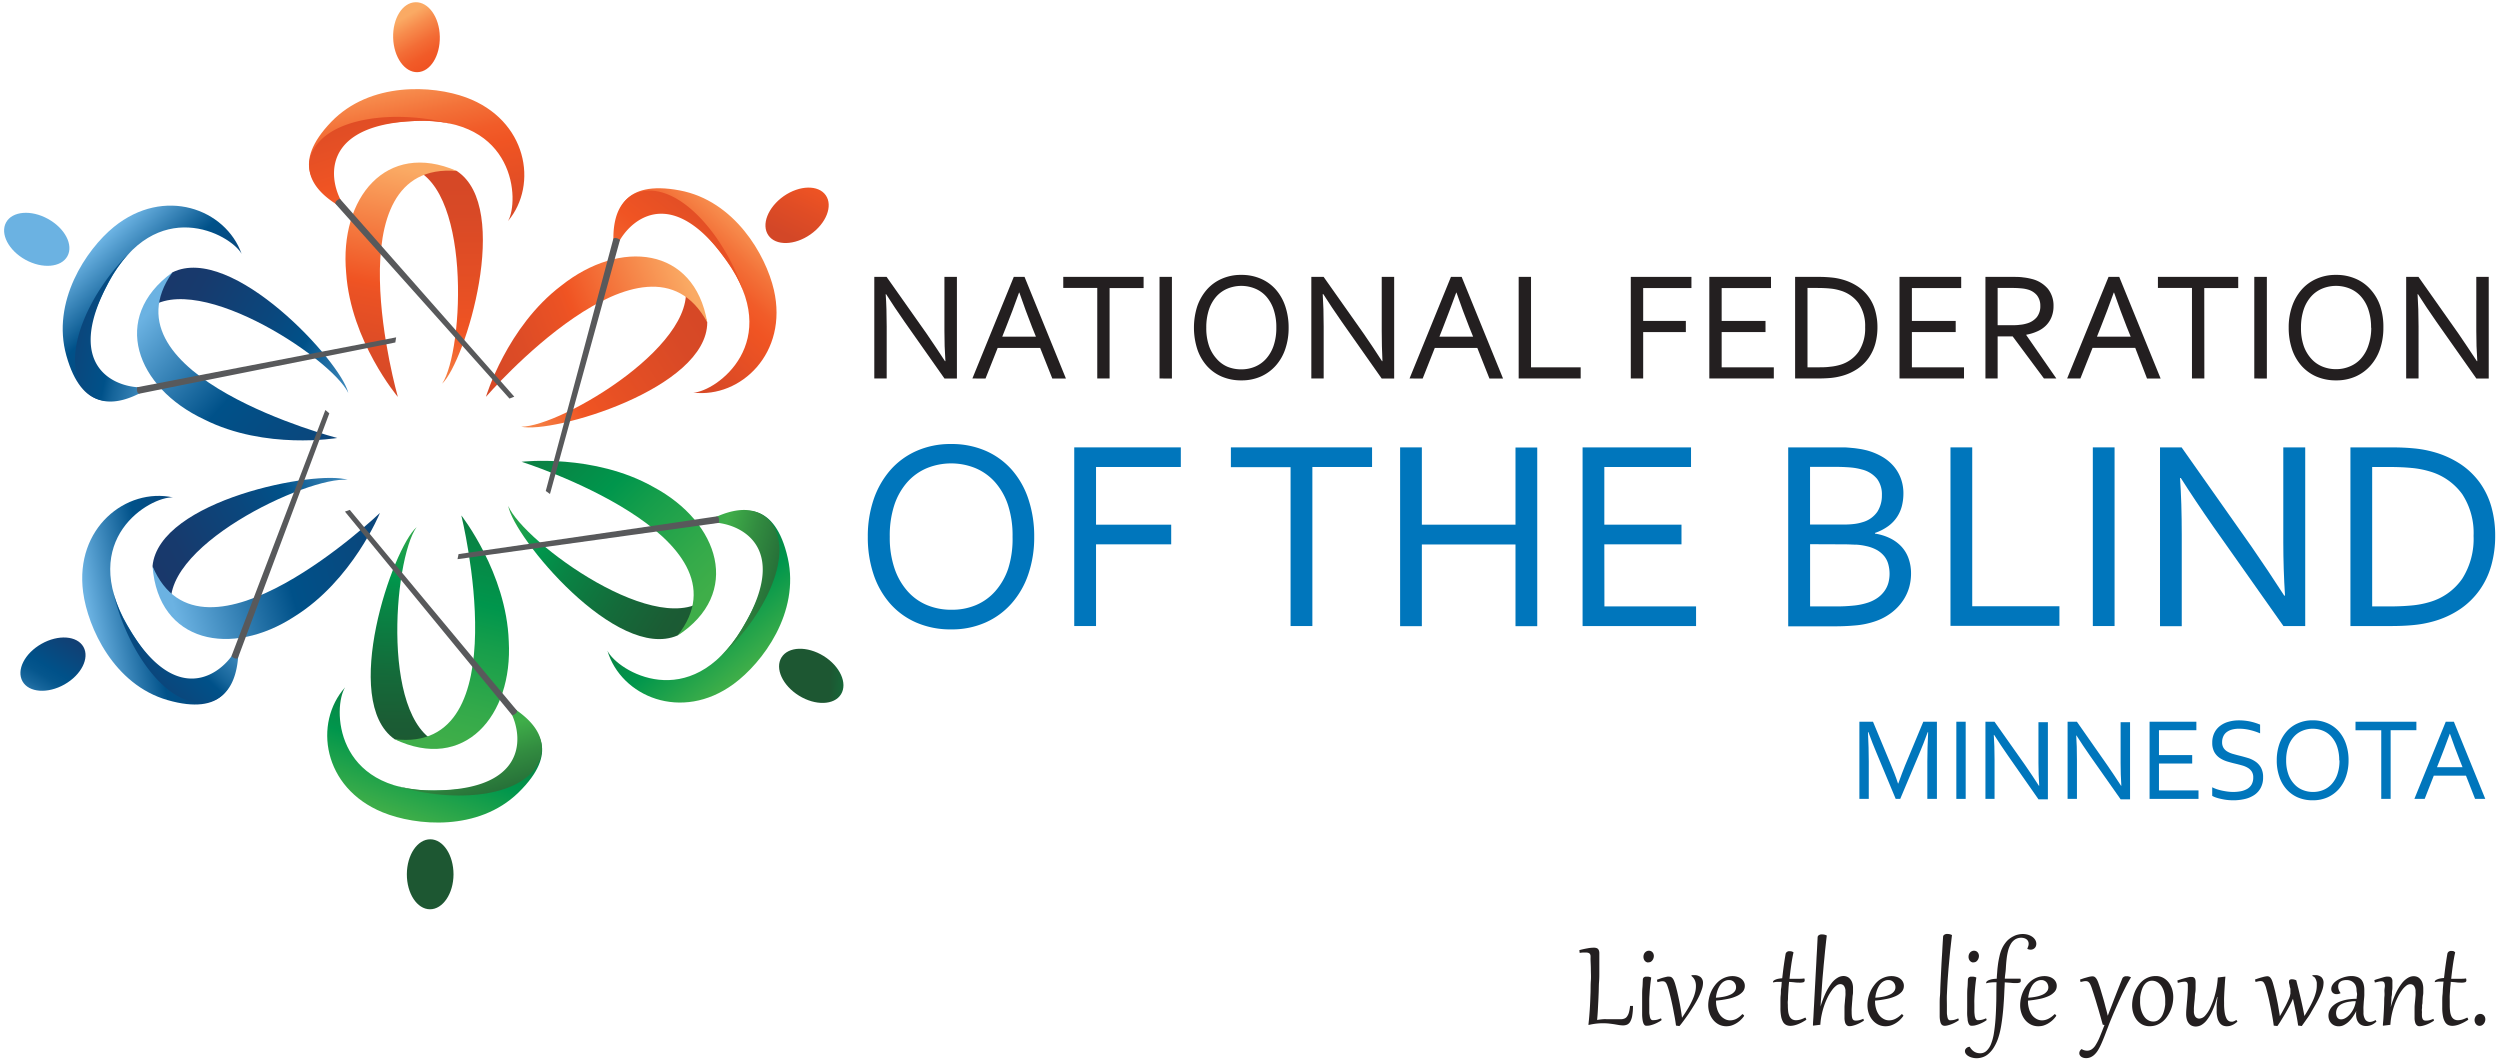 <svg id="Layer_1" data-name="Layer 1" xmlns="http://www.w3.org/2000/svg" xmlns:xlink="http://www.w3.org/1999/xlink" width="7.64in" height="3.24in" viewBox="0 0 549.96 233.57"><defs><style>.cls-1{fill:#231f20;}.cls-2{fill:#0076bc;}.cls-3{fill:url(#linear-gradient);}.cls-4{fill:url(#linear-gradient-2);}.cls-5{fill:url(#linear-gradient-3);}.cls-6{fill:url(#linear-gradient-4);}.cls-7{fill:url(#linear-gradient-5);}.cls-8{fill:url(#linear-gradient-6);}.cls-9{fill:url(#linear-gradient-7);}.cls-10{fill:url(#linear-gradient-8);}.cls-11{fill:url(#linear-gradient-9);}.cls-12{fill:url(#linear-gradient-10);}.cls-13{fill:url(#linear-gradient-11);}.cls-14{fill:url(#linear-gradient-12);}.cls-15{fill:url(#linear-gradient-13);}.cls-16{fill:url(#linear-gradient-14);}.cls-17{fill:url(#linear-gradient-15);}.cls-18{fill:#58595b;}.cls-19{fill:url(#linear-gradient-16);}.cls-20{fill:url(#linear-gradient-17);}.cls-21{fill:url(#linear-gradient-18);}.cls-22{fill:url(#linear-gradient-19);}.cls-23{fill:url(#linear-gradient-20);}.cls-24{fill:url(#linear-gradient-21);}.cls-25{fill:url(#linear-gradient-22);}.cls-26{fill:url(#linear-gradient-23);}.cls-27{fill:url(#linear-gradient-24);}.cls-28{fill:url(#linear-gradient-25);}.cls-29{fill:url(#linear-gradient-26);}.cls-30{fill:url(#linear-gradient-27);}.cls-31{fill:url(#linear-gradient-28);}.cls-32{fill:url(#linear-gradient-29);}.cls-33{fill:url(#linear-gradient-30);}</style><linearGradient id="linear-gradient" x1="-172.61" y1="1311.7" x2="-171.33" y2="1248.94" gradientTransform="matrix(0.57, 0.82, -0.82, 0.57, 1281.36, -509.41)" gradientUnits="userSpaceOnUse"><stop offset="0" stop-color="#faaa64"/><stop offset="0.33" stop-color="#f05423"/><stop offset="0.46" stop-color="#e75024"/><stop offset="0.75" stop-color="#d84926"/><stop offset="1" stop-color="#d34727"/></linearGradient><linearGradient id="linear-gradient-2" x1="-179.27" y1="1255.01" x2="-197.59" y2="1331.27" gradientTransform="matrix(0.57, 0.82, -0.82, 0.57, 1281.36, -509.41)" gradientUnits="userSpaceOnUse"><stop offset="0" stop-color="#faaa64"/><stop offset="0.33" stop-color="#f05423"/><stop offset="0.36" stop-color="#eb5224"/><stop offset="0.5" stop-color="#dd4c26"/><stop offset="0.67" stop-color="#d54827"/><stop offset="1" stop-color="#d34727"/></linearGradient><linearGradient id="linear-gradient-3" x1="8849.76" y1="1219.81" x2="8837.91" y2="1241.13" gradientTransform="matrix(-0.57, -0.82, -0.82, 0.57, 6244.52, 6599.44)" gradientUnits="userSpaceOnUse"><stop offset="0" stop-color="#faaa64"/><stop offset="0.12" stop-color="#f78c4d"/><stop offset="0.27" stop-color="#f36d36"/><stop offset="0.39" stop-color="#f15b28"/><stop offset="0.48" stop-color="#f05423"/><stop offset="0.72" stop-color="#e14d25"/><stop offset="1" stop-color="#d34727"/></linearGradient><linearGradient id="linear-gradient-4" x1="166.19" y1="46.53" x2="137.73" y2="78.29" gradientUnits="userSpaceOnUse"><stop offset="0" stop-color="#faaa64"/><stop offset="0.08" stop-color="#f89554"/><stop offset="0.24" stop-color="#f37239"/><stop offset="0.37" stop-color="#f15c29"/><stop offset="0.46" stop-color="#f05423"/><stop offset="0.47" stop-color="#ef5423"/><stop offset="0.79" stop-color="#db4a26"/><stop offset="1" stop-color="#d34727"/></linearGradient><linearGradient id="linear-gradient-5" x1="-176.78" y1="1277.55" x2="-190.66" y2="1232.06" gradientTransform="matrix(0.57, 0.82, -0.82, 0.57, 1281.36, -509.41)" gradientUnits="userSpaceOnUse"><stop offset="0" stop-color="#faaa64"/><stop offset="0.08" stop-color="#f89655"/><stop offset="0.26" stop-color="#f4723a"/><stop offset="0.41" stop-color="#f15c29"/><stop offset="0.5" stop-color="#f05423"/><stop offset="0.69" stop-color="#e44f25"/><stop offset="1" stop-color="#d34727"/></linearGradient><linearGradient id="linear-gradient-6" x1="-211.45" y1="1283.13" x2="-210.17" y2="1220.38" gradientTransform="translate(271.27 -1194.91) rotate(-1.7)" xlink:href="#linear-gradient"/><linearGradient id="linear-gradient-7" x1="-218.11" y1="1226.44" x2="-236.43" y2="1302.7" gradientTransform="translate(271.27 -1194.91) rotate(-1.7)" xlink:href="#linear-gradient-2"/><linearGradient id="linear-gradient-8" x1="8887.5" y1="1190.61" x2="8875.65" y2="1211.93" gradientTransform="matrix(-1, 0.03, 0.03, 1, 8936.76, -1451.22)" xlink:href="#linear-gradient-3"/><linearGradient id="linear-gradient-9" x1="86.87" y1="14.62" x2="95.95" y2="59.44" xlink:href="#linear-gradient-4"/><linearGradient id="linear-gradient-10" x1="-215.62" y1="1248.98" x2="-229.5" y2="1203.5" gradientTransform="translate(271.27 -1194.91) rotate(-1.7)" xlink:href="#linear-gradient-5"/><linearGradient id="linear-gradient-11" x1="-65.08" y1="420.69" x2="-63.8" y2="357.93" gradientTransform="translate(-252.3 -169.18) rotate(-61.2)" gradientUnits="userSpaceOnUse"><stop offset="0" stop-color="#6bb2e2"/><stop offset="0.37" stop-color="#005189"/><stop offset="0.52" stop-color="#0a477d"/><stop offset="0.79" stop-color="#173a6d"/><stop offset="1" stop-color="#1b3668"/></linearGradient><linearGradient id="linear-gradient-12" x1="-71.75" y1="364" x2="-90.07" y2="440.26" gradientTransform="translate(-252.3 -169.18) rotate(-61.2)" gradientUnits="userSpaceOnUse"><stop offset="0" stop-color="#6bb2e2"/><stop offset="0.33" stop-color="#005189"/><stop offset="1" stop-color="#1b3668"/></linearGradient><linearGradient id="linear-gradient-13" x1="8741.73" y1="328.22" x2="8729.89" y2="349.55" gradientTransform="matrix(-0.48, 0.88, 0.88, 0.48, 3925.64, -7765.76)" gradientUnits="userSpaceOnUse"><stop offset="0" stop-color="#6bb2e2"/><stop offset="0.08" stop-color="#519acc"/><stop offset="0.2" stop-color="#2e7baf"/><stop offset="0.31" stop-color="#15649a"/><stop offset="0.41" stop-color="#05568d"/><stop offset="0.5" stop-color="#005189"/><stop offset="1" stop-color="#1b3668"/></linearGradient><linearGradient id="linear-gradient-14" x1="-63.96" y1="346.85" x2="-77.41" y2="385.96" xlink:href="#linear-gradient-12"/><linearGradient id="linear-gradient-15" x1="-69.26" y1="386.54" x2="-83.13" y2="341.05" gradientTransform="translate(-252.3 -169.18) rotate(-61.2)" gradientUnits="userSpaceOnUse"><stop offset="0" stop-color="#6bb2e2"/><stop offset="0.14" stop-color="#68afdf"/><stop offset="0.25" stop-color="#5da6d7"/><stop offset="0.35" stop-color="#4c96c8"/><stop offset="0.45" stop-color="#3480b4"/><stop offset="0.55" stop-color="#15649a"/><stop offset="0.6" stop-color="#005189"/><stop offset="1" stop-color="#1b3668"/></linearGradient><linearGradient id="linear-gradient-16" x1="629.73" y1="128.54" x2="631.01" y2="65.77" gradientTransform="translate(282.2 711.8) rotate(-119.49)" xlink:href="#linear-gradient-11"/><linearGradient id="linear-gradient-17" x1="623.06" y1="71.84" x2="604.74" y2="148.11" gradientTransform="translate(282.2 711.8) rotate(-119.49)" xlink:href="#linear-gradient-12"/><linearGradient id="linear-gradient-18" x1="8047.88" y1="36.47" x2="8036.03" y2="57.8" gradientTransform="matrix(0.49, 0.87, 0.87, -0.49, -3985.68, -6835.32)" xlink:href="#linear-gradient-13"/><linearGradient id="linear-gradient-19" x1="630.85" y1="54.69" x2="617.4" y2="93.8" gradientTransform="translate(282.2 711.8) rotate(-119.49)" xlink:href="#linear-gradient-12"/><linearGradient id="linear-gradient-20" x1="625.55" y1="94.38" x2="611.67" y2="48.89" gradientTransform="translate(282.2 711.8) rotate(-119.49)" xlink:href="#linear-gradient-15"/><linearGradient id="linear-gradient-21" x1="1308.79" y1="1468.28" x2="1310.07" y2="1405.52" gradientTransform="translate(2040.6 -231.6) rotate(121.8)" gradientUnits="userSpaceOnUse"><stop offset="0" stop-color="#3fae49"/><stop offset="0.08" stop-color="#3aac49"/><stop offset="0.16" stop-color="#2da74a"/><stop offset="0.26" stop-color="#169e4b"/><stop offset="0.33" stop-color="#00964c"/><stop offset="0.45" stop-color="#098344"/><stop offset="0.66" stop-color="#146b3a"/><stop offset="0.84" stop-color="#1b5c34"/><stop offset="1" stop-color="#1d5732"/></linearGradient><linearGradient id="linear-gradient-22" x1="1302.12" y1="1411.59" x2="1283.8" y2="1487.85" gradientTransform="translate(2040.6 -231.6) rotate(121.8)" gradientUnits="userSpaceOnUse"><stop offset="0" stop-color="#3fae49"/><stop offset="0.1" stop-color="#34aa4a"/><stop offset="0.29" stop-color="#169e4b"/><stop offset="0.4" stop-color="#00964c"/><stop offset="1" stop-color="#1d5732"/></linearGradient><linearGradient id="linear-gradient-23" x1="7368.84" y1="1376.39" x2="7357" y2="1397.71" gradientTransform="matrix(0.53, -0.85, -0.85, -0.53, -2528.33, 7137.18)" gradientUnits="userSpaceOnUse"><stop offset="0" stop-color="#3fae49"/><stop offset="0.14" stop-color="#21a34a"/><stop offset="0.29" stop-color="#09994c"/><stop offset="0.37" stop-color="#00964c"/><stop offset="0.53" stop-color="#058c48"/><stop offset="0.8" stop-color="#12703c"/><stop offset="1" stop-color="#1d5732"/></linearGradient><linearGradient id="linear-gradient-24" x1="1309.91" y1="1394.44" x2="1296.46" y2="1433.55" gradientTransform="translate(2040.6 -231.6) rotate(121.8)" gradientUnits="userSpaceOnUse"><stop offset="0" stop-color="#3fae49"/><stop offset="0.33" stop-color="#00964c"/><stop offset="1" stop-color="#1d5732"/></linearGradient><linearGradient id="linear-gradient-25" x1="1304.61" y1="1434.13" x2="1290.73" y2="1388.64" gradientTransform="translate(2040.6 -231.6) rotate(121.8)" gradientUnits="userSpaceOnUse"><stop offset="0" stop-color="#00964c"/><stop offset="0.12" stop-color="#0a9a4c"/><stop offset="0.31" stop-color="#24a44a"/><stop offset="0.48" stop-color="#3fae49"/><stop offset="0.62" stop-color="#328c40"/><stop offset="0.77" stop-color="#266f38"/><stop offset="0.9" stop-color="#1f5d34"/><stop offset="1" stop-color="#1d5732"/></linearGradient><linearGradient id="linear-gradient-26" x1="1385.09" y1="627.66" x2="1386.38" y2="564.9" gradientTransform="translate(1472.59 741.36) rotate(-179.71)" xlink:href="#linear-gradient-21"/><linearGradient id="linear-gradient-27" x1="1378.43" y1="570.96" x2="1360.11" y2="647.23" gradientTransform="translate(1472.59 741.36) rotate(-179.71)" xlink:href="#linear-gradient-22"/><linearGradient id="linear-gradient-28" x1="7291.64" y1="533.82" x2="7279.8" y2="555.14" gradientTransform="matrix(1, 0.01, 0.01, -1, -7197.02, 694.67)" xlink:href="#linear-gradient-23"/><linearGradient id="linear-gradient-29" x1="1386.22" y1="553.82" x2="1372.77" y2="592.92" gradientTransform="translate(1472.59 741.36) rotate(-179.71)" xlink:href="#linear-gradient-24"/><linearGradient id="linear-gradient-30" x1="1380.92" y1="593.51" x2="1367.04" y2="548.01" gradientTransform="translate(1472.59 741.36) rotate(-179.71)" xlink:href="#linear-gradient-25"/></defs><path class="cls-1" d="M350,211.13a4.83,4.83,0,0,0,0-.59.84.84,0,0,0-.15-.4.71.71,0,0,0-.33-.22,1.87,1.87,0,0,0-.58-.07l-.59,0a6.67,6.67,0,0,0-.74.08l-.07-.61c.72-.19,1.34-.32,1.85-.41a7.75,7.75,0,0,1,1.28-.13,1.83,1.83,0,0,1,.75.12.84.84,0,0,1,.38.39,1.58,1.58,0,0,1,.14.62c0,.24,0,.52,0,.83,0,0,0,.19,0,.49s0,.7,0,1.21,0,1.08,0,1.74,0,1.37-.06,2.11-.05,1.5-.08,2.29-.06,1.54-.1,2.28-.07,1.44-.11,2.1-.09,1.24-.14,1.74c.47-.07.91-.13,1.33-.16s.8,0,1.16,0,1,0,1.41,0,.87,0,1.3,0a2.24,2.24,0,0,0,.8-.14,1.24,1.24,0,0,0,.59-.46,2.73,2.73,0,0,0,.42-.89,8.47,8.47,0,0,0,.25-1.44l.64,0a12.13,12.13,0,0,1-.16,2.12,4,4,0,0,1-.43,1.32,1.56,1.56,0,0,1-.68.67,2.17,2.17,0,0,1-.91.18,5.42,5.42,0,0,1-.86-.07l-1-.17c-.37-.06-.77-.11-1.2-.16a12.37,12.37,0,0,0-1.4-.07,12.65,12.65,0,0,0-1.45.08,13.8,13.8,0,0,0-1.6.28h-.13q.12-1,.21-2.16c.06-.77.12-1.58.16-2.41s.07-1.68.1-2.55,0-1.74.07-2.62,0-1.73,0-2.57S350,211.92,350,211.13Z"/><path class="cls-1" d="M363.37,215.36c-.08.55-.15,1.11-.21,1.67s-.11,1.11-.14,1.63-.07,1-.08,1.49,0,.89,0,1.26,0,1,0,1.31,0,.67.08.92a2.84,2.84,0,0,0,.12.6,1,1,0,0,0,.2.35.46.46,0,0,0,.26.15,1.18,1.18,0,0,0,.34,0,3,3,0,0,0,.76-.1,6,6,0,0,0,.83-.3l.14.38a4.33,4.33,0,0,1-.67.43,7.27,7.27,0,0,1-.84.41,6.22,6.22,0,0,1-.86.29,2.75,2.75,0,0,1-.73.12,1.53,1.53,0,0,1-.38,0,.55.55,0,0,1-.3-.16,1.19,1.19,0,0,1-.24-.39,3.38,3.38,0,0,1-.18-.69,9.68,9.68,0,0,1-.1-1.11c0-.44,0-1,0-1.6,0-.36,0-.78,0-1.24s0-1,0-1.49,0-1.09.06-1.68.06-1.2.1-1.83a.54.54,0,0,1,.11-.33.55.55,0,0,1,.23-.2.75.75,0,0,1,.3-.09l.29,0A1.85,1.85,0,0,1,363.37,215.36Zm-.64-3.32a.94.94,0,0,1-.45-.11,1,1,0,0,1-.34-.28,1.27,1.27,0,0,1-.21-.4,1.37,1.37,0,0,1-.07-.45,1.38,1.38,0,0,1,.11-.59,1.15,1.15,0,0,1,.28-.42,1.21,1.21,0,0,1,.39-.26,1,1,0,0,1,.42-.08,1.06,1.06,0,0,1,.45.09,1,1,0,0,1,.34.25,1.07,1.07,0,0,1,.22.37,1.33,1.33,0,0,1,.08.45,1.48,1.48,0,0,1-.09.51,1.46,1.46,0,0,1-.25.46,1.1,1.1,0,0,1-.38.33A.93.93,0,0,1,362.73,212Z"/><path class="cls-1" d="M368.83,225.94c-.06-.47-.14-1-.22-1.48s-.19-1-.29-1.56-.2-1.05-.31-1.56-.22-1-.33-1.47-.22-.89-.32-1.28-.2-.73-.29-1a7.56,7.56,0,0,0-.26-.71,2,2,0,0,0-.26-.43.72.72,0,0,0-.3-.21,1.06,1.06,0,0,0-.37-.06,2.23,2.23,0,0,0-.5.05l-.64.14-.11-.53.86-.3c.28-.09.54-.17.78-.23l.64-.15a3.09,3.09,0,0,1,.44,0,1,1,0,0,1,.36.07,1,1,0,0,1,.32.24,1.93,1.93,0,0,1,.3.46,7.63,7.63,0,0,1,.28.73c.06.19.13.45.22.76l.27,1.06c.09.4.19.83.29,1.29s.2.94.29,1.43.18,1,.26,1.51.15,1,.21,1.51c.24-.36.49-.73.73-1.11s.49-.76.72-1.16.44-.79.63-1.19a12.12,12.12,0,0,0,.52-1.18,8.77,8.77,0,0,0,.34-1.15,5.32,5.32,0,0,0,.13-1.1A3.22,3.22,0,0,0,373,216a2.44,2.44,0,0,0-.79-1l.09-.17.25,0h.25a2.12,2.12,0,0,1,1.48.46,1.68,1.68,0,0,1,.5,1.28,4.41,4.41,0,0,1-.27,1.42,13.28,13.28,0,0,1-.69,1.68c-.29.58-.62,1.17-1,1.78s-.74,1.18-1.12,1.75-.76,1.09-1.12,1.58-.68.92-1,1.27Z"/><path class="cls-1" d="M383.44,223.41l.11.06.13.09a.94.94,0,0,1,.1.1.21.21,0,0,1,.05.11.14.14,0,0,1,0,.06,6.13,6.13,0,0,1-.89,1,5.41,5.41,0,0,1-1,.71,4.82,4.82,0,0,1-1,.42,4.17,4.17,0,0,1-1,.13,3.63,3.63,0,0,1-1.62-.36,3.9,3.9,0,0,1-1.26-1,4.68,4.68,0,0,1-.83-1.47,5.57,5.57,0,0,1-.3-1.8,7,7,0,0,1,.18-1.57,7.14,7.14,0,0,1,.5-1.5,6.83,6.83,0,0,1,.8-1.32,5.38,5.38,0,0,1,1.06-1.07,4.91,4.91,0,0,1,1.32-.7,4.51,4.51,0,0,1,1.53-.26,3.53,3.53,0,0,1,1,.15,2.47,2.47,0,0,1,.86.42,1.93,1.93,0,0,1,.59.68,1.83,1.83,0,0,1,.22.91,1.94,1.94,0,0,1-.48,1.31,4,4,0,0,1-1.35.95,9,9,0,0,1-2,.62,21.94,21.94,0,0,1-2.51.36v.13a5.75,5.75,0,0,0,.24,1.71,4.3,4.3,0,0,0,.66,1.34,3.08,3.08,0,0,0,1,.86,2.46,2.46,0,0,0,1.22.31,3.12,3.12,0,0,0,1.35-.33A4.82,4.82,0,0,0,383.44,223.41Zm-1.38-5.9a1.61,1.61,0,0,0-.43-1.14,1.44,1.44,0,0,0-1.08-.46,2,2,0,0,0-.87.17,2.46,2.46,0,0,0-.7.45,3.67,3.67,0,0,0-.54.68,5.66,5.66,0,0,0-.4.82,6.55,6.55,0,0,0-.27.89,7.37,7.37,0,0,0-.15.88,12.25,12.25,0,0,0,1.88-.25,6.12,6.12,0,0,0,1.39-.46,2.47,2.47,0,0,0,.87-.68A1.44,1.44,0,0,0,382.06,217.51Z"/><path class="cls-1" d="M394.72,209.81c-.21.93-.38,1.89-.52,2.89s-.26,2-.36,2.93l.68,0,.61,0h.9a6.4,6.4,0,0,0,1.09-.08c0,.09,0,.16.06.23a1.37,1.37,0,0,1,0,.19.4.4,0,0,1-.27.42,2.52,2.52,0,0,1-.77.09c-.33,0-.69,0-1.09-.05s-.83-.08-1.31-.12c-.05.53-.1,1-.13,1.54s-.07,1-.09,1.4,0,.85-.05,1.23,0,.7,0,1a11.64,11.64,0,0,0,.08,1.4,3.64,3.64,0,0,0,.28,1,1.61,1.61,0,0,0,.57.66,1.68,1.68,0,0,0,.91.22,3.75,3.75,0,0,0,.88-.13,7.2,7.2,0,0,0,1.12-.46.89.89,0,0,1,.23.49c-.31.2-.61.38-.92.55s-.62.3-.91.42a5.39,5.39,0,0,1-.87.27,3.8,3.8,0,0,1-.79.1,2.19,2.19,0,0,1-.9-.18,1.72,1.72,0,0,1-.71-.64A3.93,3.93,0,0,1,392,224a9.76,9.76,0,0,1-.16-2c0-.44,0-.9,0-1.37s0-.95.06-1.44,0-1,.09-1.45.09-1,.14-1.43c-.39,0-.75,0-1.08,0a7.35,7.35,0,0,0-.85.13.3.3,0,0,1,0-.1.4.4,0,0,1,.15-.29,1.37,1.37,0,0,1,.42-.24,3,3,0,0,1,.64-.19,6.34,6.34,0,0,1,.82-.1c.12-1,.23-2,.36-2.9s.26-1.72.38-2.44a.68.68,0,0,1,.14-.31.72.72,0,0,1,.23-.2.92.92,0,0,1,.29-.11l.3,0a1.4,1.4,0,0,1,.43.06A1.49,1.49,0,0,1,394.72,209.81Z"/><path class="cls-1" d="M400.66,221.79a21.84,21.84,0,0,1,1.2-3.15,12,12,0,0,1,1.29-2.1,4.74,4.74,0,0,1,1.32-1.16,2.57,2.57,0,0,1,1.24-.36,2,2,0,0,1,.8.16,1.66,1.66,0,0,1,.67.49,2.4,2.4,0,0,1,.48.85,3.79,3.79,0,0,1,.17,1.24c0,.15,0,.35,0,.6s0,.53-.06.85-.06.63-.09,1-.06.68-.08,1-.05.65-.07,1,0,.55,0,.77a7.63,7.63,0,0,0,.05.93,1.8,1.8,0,0,0,.15.57.69.69,0,0,0,.3.29,1.18,1.18,0,0,0,.45.07,3.17,3.17,0,0,0,.79-.1,6,6,0,0,0,.83-.3l.14.38a4.33,4.33,0,0,1-.67.43,7.42,7.42,0,0,1-.85.41,6,6,0,0,1-.88.29,3,3,0,0,1-.78.12.84.84,0,0,1-.62-.22,1.29,1.29,0,0,1-.35-.57,4.06,4.06,0,0,1-.14-.86c0-.33,0-.69,0-1.06s0-.93,0-1.41.07-.95.1-1.4.08-.85.11-1.22,0-.66,0-.89a2,2,0,0,0-.31-1.22,1,1,0,0,0-.85-.41,1.48,1.48,0,0,0-.89.36,4.74,4.74,0,0,0-.94,1,10.52,10.52,0,0,0-.9,1.48,14.9,14.9,0,0,0-.78,1.85,17.17,17.17,0,0,0-.57,2.08,13.57,13.57,0,0,0-.29,2.18l-1.56.19H399c0-.58.06-1.22.1-1.91s.07-1.44.12-2.23.08-1.59.13-2.44.09-1.72.14-2.6.09-1.77.14-2.66.1-1.78.14-2.66.1-1.73.14-2.56.09-1.64.12-2.4a.55.55,0,0,1,.11-.31.68.68,0,0,1,.24-.2,1.7,1.7,0,0,1,.34-.12,2.58,2.58,0,0,1,.4,0,2.14,2.14,0,0,1,.93.24c-.12,1-.22,1.92-.31,2.75s-.16,1.61-.23,2.32-.14,1.38-.19,2-.11,1.21-.16,1.78-.09,1.11-.13,1.65-.07,1.09-.11,1.64-.08,1.14-.13,1.73-.08,1.25-.13,1.94Z"/><path class="cls-1" d="M418.55,223.41l.11.06.13.09.11.1a.19.19,0,0,1,0,.11.14.14,0,0,1,0,.06,6.13,6.13,0,0,1-.89,1,5.41,5.41,0,0,1-1,.71,4.82,4.82,0,0,1-1,.42,4.17,4.17,0,0,1-1,.13,3.63,3.63,0,0,1-1.62-.36,3.9,3.9,0,0,1-1.26-1,4.68,4.68,0,0,1-.83-1.47,5.57,5.57,0,0,1-.29-1.8,7,7,0,0,1,.17-1.57,7.77,7.77,0,0,1,.5-1.5,6.83,6.83,0,0,1,.8-1.32A5.38,5.38,0,0,1,413.5,216a4.91,4.91,0,0,1,1.32-.7,4.52,4.52,0,0,1,1.54-.26,3.52,3.52,0,0,1,1,.15,2.38,2.38,0,0,1,.86.42,1.93,1.93,0,0,1,.59.68,1.83,1.83,0,0,1,.22.91,1.94,1.94,0,0,1-.48,1.31,4,4,0,0,1-1.35.95,9.09,9.09,0,0,1-2,.62,22.46,22.46,0,0,1-2.52.36v.13a5.75,5.75,0,0,0,.24,1.71,4.3,4.3,0,0,0,.66,1.34,3.08,3.08,0,0,0,1,.86,2.46,2.46,0,0,0,1.22.31,3.12,3.12,0,0,0,1.35-.33A5,5,0,0,0,418.55,223.41Zm-1.38-5.9a1.61,1.61,0,0,0-.43-1.14,1.67,1.67,0,0,0-.48-.34,1.53,1.53,0,0,0-.6-.12,2,2,0,0,0-.87.17,2.46,2.46,0,0,0-.7.45,3.67,3.67,0,0,0-.54.68,4.79,4.79,0,0,0-.4.82,6.55,6.55,0,0,0-.27.89,7.28,7.28,0,0,0-.14.88,12.28,12.28,0,0,0,1.87-.25,6,6,0,0,0,1.39-.46,2.47,2.47,0,0,0,.87-.68A1.44,1.44,0,0,0,417.17,217.51Z"/><path class="cls-1" d="M429.63,206c-.1.83-.19,1.69-.29,2.56s-.19,1.76-.27,2.65-.17,1.79-.24,2.69-.14,1.79-.19,2.66-.09,1.73-.13,2.57,0,1.65,0,2.42c0,.49,0,.91,0,1.25s0,.65.06.89a2.88,2.88,0,0,0,.11.57.77.77,0,0,0,.17.34.54.54,0,0,0,.24.16,1.15,1.15,0,0,0,.33,0,3.13,3.13,0,0,0,.77-.1,6.34,6.34,0,0,0,.82-.3l.14.38a4.33,4.33,0,0,1-.67.43,6.55,6.55,0,0,1-.84.41,6.22,6.22,0,0,1-.86.29,2.69,2.69,0,0,1-.73.12,1,1,0,0,1-.63-.2,1.37,1.37,0,0,1-.35-.66,5.7,5.7,0,0,1-.15-1.19c0-.48,0-1.08,0-1.78,0-.25,0-.61,0-1.09s0-1,.06-1.64.06-1.32.09-2.06.07-1.51.11-2.31.08-1.6.12-2.4.09-1.6.14-2.36.08-1.47.12-2.13.08-1.27.11-1.78a.63.63,0,0,1,.1-.31.82.82,0,0,1,.25-.2,1.5,1.5,0,0,1,.34-.12,2.33,2.33,0,0,1,.38,0A2.07,2.07,0,0,1,429.63,206Z"/><path class="cls-1" d="M435,215.36c-.09.55-.16,1.11-.22,1.67s-.1,1.11-.14,1.63-.06,1-.08,1.49,0,.89,0,1.26,0,1,0,1.31a7.21,7.21,0,0,0,.07.92,2.26,2.26,0,0,0,.13.6.89.89,0,0,0,.19.35.46.46,0,0,0,.26.15,1.22,1.22,0,0,0,.34,0,3.13,3.13,0,0,0,.77-.1,6.34,6.34,0,0,0,.82-.3l.14.38a4.73,4.73,0,0,1-.66.43,7.42,7.42,0,0,1-.85.41,6.22,6.22,0,0,1-.86.29,2.69,2.69,0,0,1-.73.12,1.4,1.4,0,0,1-.37,0,.58.58,0,0,1-.31-.16,1.19,1.19,0,0,1-.24-.39,3.38,3.38,0,0,1-.18-.69c0-.3-.08-.67-.1-1.11s0-1,0-1.6c0-.36,0-.78,0-1.24s0-1,0-1.49,0-1.09.06-1.68.06-1.2.1-1.83a.62.62,0,0,1,.11-.33.55.55,0,0,1,.23-.2.86.86,0,0,1,.3-.09l.29,0A1.89,1.89,0,0,1,435,215.36Zm-.64-3.32a1,1,0,0,1-.46-.11,1.13,1.13,0,0,1-.34-.28,1.27,1.27,0,0,1-.21-.4,1.37,1.37,0,0,1-.07-.45,1.55,1.55,0,0,1,.11-.59,1.29,1.29,0,0,1,.28-.42,1.15,1.15,0,0,1,.4-.26,1,1,0,0,1,.41-.08,1.06,1.06,0,0,1,.45.09.94.94,0,0,1,.34.25,1.07,1.07,0,0,1,.22.37,1.33,1.33,0,0,1,.08.45,1.48,1.48,0,0,1-.09.51,1.46,1.46,0,0,1-.25.46,1.1,1.1,0,0,1-.38.33A.92.92,0,0,1,434.33,212Z"/><path class="cls-1" d="M441.27,215.61l.71,0h1.58l.64,0,.51,0a1.47,1.47,0,0,1,.08.44.42.42,0,0,1-.26.43,2.27,2.27,0,0,1-.78.1c-.34,0-.71,0-1.13-.06l-1.37-.1c0,.58-.05,1.22-.08,1.9s-.06,1.39-.11,2.13-.1,1.48-.17,2.23-.16,1.5-.26,2.22-.21,1.41-.35,2.06a16,16,0,0,1-.48,1.77,9.68,9.68,0,0,1-1,2.11,5.75,5.75,0,0,1-1.15,1.34,3.66,3.66,0,0,1-1.27.73,4.34,4.34,0,0,1-1.31.22,3.87,3.87,0,0,1-1-.13,2.83,2.83,0,0,1-.83-.34,1.65,1.65,0,0,1-.55-.49,1,1,0,0,1-.2-.6.87.87,0,0,1,.07-.35,1.09,1.09,0,0,1,.23-.3,1.27,1.27,0,0,1,.33-.22,1,1,0,0,1,.43-.08,3,3,0,0,0,.47.64,2.58,2.58,0,0,0,.55.45,2.31,2.31,0,0,0,.61.25,2.74,2.74,0,0,0,.64.08,2,2,0,0,0,1.43-.54,4.15,4.15,0,0,0,1-1.55,11.3,11.3,0,0,0,.63-2.42c.15-.95.27-2,.35-3.16s.13-2.4.16-3.75,0-2.75.06-4.22c-.46,0-.89,0-1.28.05a3.7,3.7,0,0,0-1,.19.7.7,0,0,1,0-.14.41.41,0,0,1,.17-.32,1.29,1.29,0,0,1,.48-.27,3.06,3.06,0,0,1,.73-.2,6.67,6.67,0,0,1,.95-.09c0-.46.05-.9.08-1.32s.06-.83.11-1.24.1-.82.17-1.23.16-.84.26-1.28a8,8,0,0,1,.51-1.54,6.23,6.23,0,0,1,.72-1.22,4.69,4.69,0,0,1,.86-.91,5.27,5.27,0,0,1,1-.63,3.88,3.88,0,0,1,1-.36,4.32,4.32,0,0,1,1-.12,4.09,4.09,0,0,1,1.27.19,3.33,3.33,0,0,1,.94.49,2.36,2.36,0,0,1,.59.69,1.68,1.68,0,0,1,.2.78,1.63,1.63,0,0,1-.1.55,1.17,1.17,0,0,1-.27.4,1.31,1.31,0,0,1-.4.26,1.37,1.37,0,0,1-.49.09,1.79,1.79,0,0,1-.71-.17l0-.08q.13-.33.21-.57a1.63,1.63,0,0,0,.07-.5,1.18,1.18,0,0,0-.52-1,1.69,1.69,0,0,0-.51-.23,2.23,2.23,0,0,0-.56-.08,2.52,2.52,0,0,0-1.39.37,3,3,0,0,0-.95,1,6,6,0,0,0-.6,1.51,12.88,12.88,0,0,0-.33,1.88c-.08.67-.13,1.37-.17,2.1S441.3,214.88,441.27,215.61Z"/><path class="cls-1" d="M452.24,223.41l.11.06.13.09.1.1a.19.19,0,0,1,0,.11.07.07,0,0,1,0,.06,6.08,6.08,0,0,1-.88,1,6.21,6.21,0,0,1-1,.71,5,5,0,0,1-1,.42,4.25,4.25,0,0,1-1.05.13,3.62,3.62,0,0,1-1.61-.36,4,4,0,0,1-1.27-1,4.66,4.66,0,0,1-.82-1.47,5.31,5.31,0,0,1-.3-1.8,7.62,7.62,0,0,1,.17-1.57,7.77,7.77,0,0,1,.5-1.5,7.37,7.37,0,0,1,.8-1.32,5.42,5.42,0,0,1,1.07-1.07,5,5,0,0,1,1.31-.7,4.57,4.57,0,0,1,1.54-.26,3.58,3.58,0,0,1,1,.15,2.55,2.55,0,0,1,.86.42,2,2,0,0,1,.59.68,1.83,1.83,0,0,1,.22.91,1.91,1.91,0,0,1-.49,1.31,3.87,3.87,0,0,1-1.34.95,9.18,9.18,0,0,1-2,.62,21.94,21.94,0,0,1-2.51.36v.13a5.75,5.75,0,0,0,.24,1.71,4.08,4.08,0,0,0,.65,1.34,3.11,3.11,0,0,0,1,.86,2.43,2.43,0,0,0,1.22.31,3.12,3.12,0,0,0,1.35-.33A5.1,5.1,0,0,0,452.24,223.41Zm-1.38-5.9a1.68,1.68,0,0,0-.12-.63,1.66,1.66,0,0,0-.31-.51,1.72,1.72,0,0,0-.49-.34,1.46,1.46,0,0,0-.6-.12,2,2,0,0,0-.86.17,2.46,2.46,0,0,0-.7.45,3,3,0,0,0-.54.68,4.79,4.79,0,0,0-.4.82,6.55,6.55,0,0,0-.27.89,7.37,7.37,0,0,0-.15.88,12,12,0,0,0,1.87-.25,6,6,0,0,0,1.39-.46,2.47,2.47,0,0,0,.87-.68A1.39,1.39,0,0,0,450.86,217.51Z"/><path class="cls-1" d="M462.85,225.75c-.13-.46-.27-.95-.41-1.46s-.29-1-.44-1.54-.3-1-.45-1.51-.29-1-.43-1.43-.27-.87-.4-1.25-.23-.71-.33-1a5.84,5.84,0,0,0-.3-.71,1.53,1.53,0,0,0-.3-.43.69.69,0,0,0-.32-.21,1.12,1.12,0,0,0-.38-.06,2.29,2.29,0,0,0-.5.05l-.64.14-.11-.53.86-.3.78-.22a5.67,5.67,0,0,1,.64-.15,3.25,3.25,0,0,1,.44-.05,1.15,1.15,0,0,1,.37.06,1,1,0,0,1,.33.24,1.86,1.86,0,0,1,.32.45,4.71,4.71,0,0,1,.31.73c.07.19.15.43.25.72s.2.62.31,1l.36,1.21c.13.43.26.88.39,1.36s.25,1,.38,1.45.25,1,.37,1.47c.24-.64.5-1.31.77-2s.53-1.4.81-2.11.55-1.4.82-2.09l.8-2a.68.68,0,0,1,.18-.26.82.82,0,0,1,.25-.16.75.75,0,0,1,.29-.09l.3,0a1.49,1.49,0,0,1,.47.07,3.2,3.2,0,0,1,.43.17c-.22.36-.45.76-.69,1.19s-.48.91-.73,1.41-.5,1-.75,1.55-.5,1.09-.75,1.65-.49,1.12-.74,1.69-.47,1.12-.7,1.67-.45,1.1-.65,1.64-.41,1.06-.6,1.57-.39,1-.58,1.46-.38.9-.58,1.31a9.71,9.71,0,0,1-.59,1.06,4.46,4.46,0,0,1-.7.84,2.94,2.94,0,0,1-.84.56,2.38,2.38,0,0,1-1,.2,2,2,0,0,1-.62-.09,1.66,1.66,0,0,1-.48-.24,1.21,1.21,0,0,1-.29-.35.86.86,0,0,1-.1-.41,1.08,1.08,0,0,1,.52-.9,2,2,0,0,0,.62.27,2.51,2.51,0,0,0,.56.08,1.79,1.79,0,0,0,1.07-.33,3,3,0,0,0,.88-1,11.12,11.12,0,0,0,.83-1.63c.27-.66.58-1.43.92-2.31l.15-.39Z"/><path class="cls-1" d="M469.32,221.46a7.78,7.78,0,0,1,.15-1.5,8.46,8.46,0,0,1,.46-1.48,7.27,7.27,0,0,1,.74-1.34,5.4,5.4,0,0,1,1-1.1,4.71,4.71,0,0,1,1.29-.74,4.31,4.31,0,0,1,1.55-.27,3.42,3.42,0,0,1,1.66.39,4,4,0,0,1,1.22,1.05,4.89,4.89,0,0,1,.74,1.48,5.72,5.72,0,0,1,.25,1.69,7.81,7.81,0,0,1-.15,1.51,7.4,7.4,0,0,1-1.21,2.82,5.09,5.09,0,0,1-1,1.1,4.86,4.86,0,0,1-1.29.74,4.35,4.35,0,0,1-1.55.27,3.49,3.49,0,0,1-1.67-.39,3.94,3.94,0,0,1-1.21-1.05,4.89,4.89,0,0,1-.74-1.48A5.74,5.74,0,0,1,469.32,221.46Zm1.75-.69a7,7,0,0,0,.08,1,5.5,5.5,0,0,0,.24,1,4.81,4.81,0,0,0,.4.89,3.44,3.44,0,0,0,.56.73,2.77,2.77,0,0,0,.74.48,2.19,2.19,0,0,0,.9.18,1.92,1.92,0,0,0,.94-.23,2.46,2.46,0,0,0,.71-.62,3.64,3.64,0,0,0,.49-.87,7.07,7.07,0,0,0,.31-1,9.61,9.61,0,0,0,.17-1c0-.35,0-.67,0-1a7,7,0,0,0-.07-1,7.39,7.39,0,0,0-.24-1,4.81,4.81,0,0,0-.4-.89,2.92,2.92,0,0,0-.57-.72,2.5,2.5,0,0,0-.73-.48,2.19,2.19,0,0,0-.9-.18,1.9,1.9,0,0,0-.94.23,2.18,2.18,0,0,0-.71.61,3.33,3.33,0,0,0-.49.87,7.34,7.34,0,0,0-.31,1,7.76,7.76,0,0,0-.17,1C471.09,220.17,471.07,220.48,471.07,220.77Z"/><path class="cls-1" d="M483.3,216.49c0,.34,0,.69,0,1.07s0,.77-.08,1.16-.07.78-.1,1.17-.08.76-.11,1.1-.06.67-.08,1,0,.54,0,.73a2,2,0,0,0,.33,1.28,1.07,1.07,0,0,0,.88.4,1.86,1.86,0,0,0,1.28-.67,6.91,6.91,0,0,0,1.24-2,17,17,0,0,0,1-2.91,17.64,17.64,0,0,0,.53-3.47l1.56-.19h.12c-.05.47-.09,1-.12,1.48s-.07,1.05-.1,1.57-.05,1-.07,1.53,0,1,0,1.38a11.62,11.62,0,0,0,.14,2,4.33,4.33,0,0,0,.36,1.19,1.35,1.35,0,0,0,.5.6,1.14,1.14,0,0,0,.57.17,1.86,1.86,0,0,0,.33,0l.32-.11.27-.14.2-.13.25.34a3.94,3.94,0,0,1-.49.41,3.3,3.3,0,0,1-.57.34,3.38,3.38,0,0,1-.63.23,3.05,3.05,0,0,1-.67.07,2.15,2.15,0,0,1-.83-.16,1.8,1.8,0,0,1-.71-.57,3.11,3.11,0,0,1-.49-1.05,6,6,0,0,1-.19-1.65c0-.21,0-.42,0-.64s0-.44,0-.68.05-.5.08-.78.07-.58.11-.91h-.08a19.18,19.18,0,0,1-1.08,3.09,10,10,0,0,1-1.2,2,4.16,4.16,0,0,1-1.23,1.09,2.58,2.58,0,0,1-1.17.32,2.23,2.23,0,0,1-.81-.14,1.71,1.71,0,0,1-.68-.47,2.28,2.28,0,0,1-.48-.86,4.21,4.21,0,0,1-.18-1.32q0-.51.06-1.2t.12-1.44c.05-.51.09-1,.13-1.59s.06-1.08.06-1.61c0-.22,0-.41,0-.56a1,1,0,0,0-.1-.39.47.47,0,0,0-.21-.23.9.9,0,0,0-.4-.07,3.51,3.51,0,0,0-.64.07c-.27.05-.55.12-.85.2l-.11-.53c.41-.14.78-.27,1.12-.37s.66-.19.93-.26l.69-.16.41,0a.84.84,0,0,1,.44.1.7.7,0,0,1,.27.27,1.25,1.25,0,0,1,.14.45A3.37,3.37,0,0,1,483.3,216.49Z"/><path class="cls-1" d="M505.89,225.93c-.13-.93-.3-1.9-.5-2.89s-.41-2-.64-3c-.13.3-.28.62-.46,1l-.54,1-.61,1.09c-.21.36-.42.72-.63,1.06l-.61,1c-.21.31-.4.6-.58.85l-.8-.09c-.06-.47-.14-1-.22-1.48s-.18-1-.28-1.56-.2-1.05-.31-1.55-.2-1-.31-1.45-.21-.88-.31-1.27-.19-.71-.26-1-.2-.57-.28-.77a2,2,0,0,0-.27-.45.59.59,0,0,0-.29-.22,1,1,0,0,0-.35-.06,2.23,2.23,0,0,0-.5.05l-.64.14-.11-.53a16.75,16.75,0,0,1,1.7-.54,5.09,5.09,0,0,1,1-.19.84.84,0,0,1,.35.07.81.81,0,0,1,.31.23,2,2,0,0,1,.29.43,6,6,0,0,1,.27.71l.22.77c.08.31.17.66.26,1s.18.8.28,1.24.19.91.29,1.39.18,1,.26,1.47.17,1,.24,1.48l.37-.62c.14-.25.29-.51.44-.79l.47-.88c.15-.3.29-.59.42-.88s.25-.55.35-.79a4.19,4.19,0,0,0,.21-.63c0-.11.05-.23.07-.34s0-.23,0-.34,0-.32,0-.49,0-.35-.08-.53-.07-.35-.11-.53l-.12-.5a1.5,1.5,0,0,1,0-.31.43.43,0,0,1,.15-.36.75.75,0,0,1,.5-.13,2.12,2.12,0,0,1,.49.06,2.54,2.54,0,0,1,.46.17c.15.61.31,1.25.48,1.91l.48,2c.16.68.31,1.36.45,2s.27,1.33.38,1.95c.35-.55.68-1.1,1-1.67a18.24,18.24,0,0,0,.87-1.7,10.84,10.84,0,0,0,.62-1.69,5.85,5.85,0,0,0,.24-1.63c0-.22,0-.43,0-.64a2.54,2.54,0,0,0-.16-.6,2.31,2.31,0,0,0-.28-.54A2.65,2.65,0,0,0,509,215l.09-.17.25,0h.24a2,2,0,0,1,1.45.46,1.73,1.73,0,0,1,.46,1.28,5,5,0,0,1-.24,1.42,12.6,12.6,0,0,1-.66,1.65c-.27.58-.58,1.17-.92,1.77s-.69,1.18-1,1.74-.71,1.09-1.06,1.59-.65.93-.92,1.3Z"/><path class="cls-1" d="M518.76,218.14a2.43,2.43,0,0,0-.19-1,1.89,1.89,0,0,0-.5-.69,2,2,0,0,0-.7-.41,2.36,2.36,0,0,0-.78-.13,3.2,3.2,0,0,0-.88.11,1.51,1.51,0,0,0-.58.3,1.07,1.07,0,0,0-.32.45,1.47,1.47,0,0,0-.1.56,1.94,1.94,0,0,0,.13.71,2.57,2.57,0,0,0,.37.69l0,.09a2,2,0,0,1-.84.2,1.14,1.14,0,0,1-.46-.08,1,1,0,0,1-.38-.22,1.16,1.16,0,0,1-.25-.36,1.19,1.19,0,0,1-.09-.47,1.7,1.7,0,0,1,.21-.82,2.78,2.78,0,0,1,.55-.7,4.37,4.37,0,0,1,.8-.56,6,6,0,0,1,.94-.42,6.14,6.14,0,0,1,1-.27,5.09,5.09,0,0,1,.91-.09,3.69,3.69,0,0,1,1.32.21,2.14,2.14,0,0,1,.89.59,2.58,2.58,0,0,1,.5,1,4.8,4.8,0,0,1,.16,1.25c0,.33,0,.68,0,1.07s-.05.79-.09,1.22-.06.85-.09,1.3,0,.9,0,1.35a2.7,2.7,0,0,0,.39,1.59,1.25,1.25,0,0,0,1,.53,2.53,2.53,0,0,0,1.26-.42l.21.32a3.59,3.59,0,0,1-1.07.75,3,3,0,0,1-1.22.25,2.3,2.3,0,0,1-.88-.16,2,2,0,0,1-.7-.48,2.29,2.29,0,0,1-.45-.8,3.49,3.49,0,0,1-.17-1.13c0-.12,0-.25,0-.38a3,3,0,0,1,.06-.4h0a10.56,10.56,0,0,1-.73,1.24,7.1,7.1,0,0,1-.91,1.1,4.55,4.55,0,0,1-1.06.77,2.44,2.44,0,0,1-1.18.3,2.47,2.47,0,0,1-.92-.17,2.14,2.14,0,0,1-.72-.49,2.11,2.11,0,0,1-.46-.73,2.51,2.51,0,0,1-.17-.92,2.94,2.94,0,0,1,.24-1.17,3.12,3.12,0,0,1,.66-.95,4.51,4.51,0,0,1,1-.73,7,7,0,0,1,1.28-.5,8.39,8.39,0,0,1,1.46-.3,11.72,11.72,0,0,1,1.57-.1c0-.31.06-.61.09-.9S518.76,218.49,518.76,218.14Zm-4.51,5a2.44,2.44,0,0,0,.06.55,1.6,1.6,0,0,0,.2.46,1,1,0,0,0,.35.31,1,1,0,0,0,.5.11,1.79,1.79,0,0,0,.69-.15,3.25,3.25,0,0,0,.69-.43,4.43,4.43,0,0,0,.65-.65,4.74,4.74,0,0,0,.56-.82,5.07,5.07,0,0,0,.42-.95,4.92,4.92,0,0,0,.22-1c-.37,0-.73,0-1.08.07a6.38,6.38,0,0,0-1,.17,4.66,4.66,0,0,0-.89.31,2.58,2.58,0,0,0-.71.47,2,2,0,0,0-.47.67A2.28,2.28,0,0,0,514.25,223.18Z"/><path class="cls-1" d="M525,217.24a1.79,1.79,0,0,0-.05-.5.84.84,0,0,0-.13-.33.48.48,0,0,0-.23-.17.85.85,0,0,0-.33-.05,3.1,3.1,0,0,0-.63.07l-.84.2-.11-.53c.35-.13.68-.24,1-.33s.62-.19.89-.27.5-.13.71-.17a2.43,2.43,0,0,1,.48,0,.87.87,0,0,1,.67.25,1.26,1.26,0,0,1,.23.87c0,.05,0,.16,0,.34s0,.41,0,.68,0,.59-.06.94,0,.74-.09,1.14-.06.81-.1,1.24-.08.86-.13,1.28h0a21.17,21.17,0,0,1,1.19-3.2,11.57,11.57,0,0,1,1.3-2.11,4.63,4.63,0,0,1,1.32-1.17,2.57,2.57,0,0,1,1.24-.36,2.18,2.18,0,0,1,.8.15,1.79,1.79,0,0,1,.67.5,2.44,2.44,0,0,1,.48.86,4.1,4.1,0,0,1,.18,1.29c0,.15,0,.35,0,.59s0,.52-.06.83-.06.62-.09,1,0,.68-.08,1,0,.64-.06.93,0,.56,0,.78a7.63,7.63,0,0,0,0,.93,1.55,1.55,0,0,0,.16.57.63.63,0,0,0,.29.29,1.18,1.18,0,0,0,.45.07,3.17,3.17,0,0,0,.79-.1,6,6,0,0,0,.83-.3l.14.38a4.33,4.33,0,0,1-.67.43,7.42,7.42,0,0,1-.85.41,6,6,0,0,1-.88.29,3,3,0,0,1-.78.12.84.84,0,0,1-.62-.22,1.19,1.19,0,0,1-.34-.57,3.49,3.49,0,0,1-.15-.86c0-.33,0-.69,0-1.06s0-.94,0-1.42.07-.95.11-1.39.08-.84.11-1.2,0-.65,0-.87a2,2,0,0,0-.33-1.26,1.05,1.05,0,0,0-.86-.41,1.48,1.48,0,0,0-.89.36,4.74,4.74,0,0,0-.94,1,9.65,9.65,0,0,0-.89,1.48,14.9,14.9,0,0,0-.78,1.85,17.17,17.17,0,0,0-.57,2.08,14.81,14.81,0,0,0-.29,2.18l-1.53.19h-.12c0-.47.08-1,.11-1.52s.07-1.1.1-1.67.05-1.13.07-1.68,0-1.08.06-1.56,0-.91,0-1.29S525,217.46,525,217.24Z"/><path class="cls-1" d="M540.49,209.81c-.21.93-.38,1.89-.52,2.89s-.26,2-.36,2.93l.67,0,.61,0h.9a6.53,6.53,0,0,0,1.1-.08c0,.09,0,.16.06.23a1.37,1.37,0,0,1,0,.19.4.4,0,0,1-.27.42,2.6,2.6,0,0,1-.78.09c-.32,0-.68,0-1.08-.05s-.83-.08-1.31-.12c0,.53-.1,1-.13,1.54s-.07,1-.09,1.4,0,.85,0,1.23,0,.7,0,1a9.78,9.78,0,0,0,.09,1.4,3.35,3.35,0,0,0,.28,1,1.61,1.61,0,0,0,.57.66,1.68,1.68,0,0,0,.91.22,3.75,3.75,0,0,0,.88-.13,7.2,7.2,0,0,0,1.12-.46.82.82,0,0,1,.22.49c-.3.2-.61.38-.92.55a9.22,9.22,0,0,1-.91.42,5,5,0,0,1-.86.27,3.89,3.89,0,0,1-.8.1,2.26,2.26,0,0,1-.9-.18,1.69,1.69,0,0,1-.7-.64,3.7,3.7,0,0,1-.46-1.24,9.67,9.67,0,0,1-.17-2c0-.44,0-.9,0-1.37s0-.95.06-1.44.05-1,.09-1.45.08-1,.13-1.43c-.38,0-.74,0-1.08,0a7.15,7.15,0,0,0-.84.13.3.3,0,0,1,0-.1.4.4,0,0,1,.15-.29,1.37,1.37,0,0,1,.42-.24,2.88,2.88,0,0,1,.64-.19,6.34,6.34,0,0,1,.82-.1c.12-1,.23-2,.36-2.9s.25-1.72.38-2.44a.68.68,0,0,1,.14-.31.63.63,0,0,1,.23-.2,1,1,0,0,1,.28-.11l.31,0a1.44,1.44,0,0,1,.43.06A1.66,1.66,0,0,1,540.49,209.81Z"/><path class="cls-1" d="M545.88,226a1,1,0,0,1-.47-.11,1.2,1.2,0,0,1-.35-.28,1.47,1.47,0,0,1-.22-.41,1.44,1.44,0,0,1-.08-.46,1.38,1.38,0,0,1,.12-.59,1.13,1.13,0,0,1,.29-.43,1,1,0,0,1,.4-.26,1.15,1.15,0,0,1,.44-.09,1.13,1.13,0,0,1,.45.09,1.19,1.19,0,0,1,.36.26,1.16,1.16,0,0,1,.23.37,1.44,1.44,0,0,1,.08.46,1.54,1.54,0,0,1-.09.52,1.46,1.46,0,0,1-.25.46,1.61,1.61,0,0,1-.4.34A1,1,0,0,1,545.88,226Z"/><path class="cls-1" d="M203.71,73.47q2.06,3,4.07,6.09h.1q-.23-3.25-.22-6.66V61h2.75v22.4h-2.73l-8.79-12.49c-1.52-2.17-2.87-4.2-4.07-6.09h-.1q.22,3.06.22,7.15V83.38h-2.73V61h2.71Z"/><path class="cls-1" d="M213.82,83.38,222.94,61h2.37l9.12,22.4h-3l-2.68-6.75h-9.36l-2.68,6.75ZM224.1,64.46c-1,2.79-1.95,5.33-2.86,7.6l-.84,2.11h7.42l-.85-2.1c-.91-2.32-1.85-4.86-2.8-7.61Z"/><path class="cls-1" d="M244.05,83.38h-2.72V63.44h-7.49V61h17.7v2.46h-7.49Z"/><path class="cls-1" d="M255.05,83.38V61h2.73v22.4Z"/><path class="cls-1" d="M283.49,72.2a14.25,14.25,0,0,1-.73,4.67,10.46,10.46,0,0,1-2.09,3.66,9.6,9.6,0,0,1-3.28,2.41,10.43,10.43,0,0,1-4.29.86,10.79,10.79,0,0,1-4.4-.86,9.36,9.36,0,0,1-3.29-2.41,10.56,10.56,0,0,1-2.06-3.66,15.6,15.6,0,0,1,0-9.37,11.11,11.11,0,0,1,2.1-3.67,9.27,9.27,0,0,1,3.28-2.4,10.35,10.35,0,0,1,4.32-.87,10.56,10.56,0,0,1,4.37.87,9.27,9.27,0,0,1,3.28,2.4,10.7,10.7,0,0,1,2.06,3.67A14.67,14.67,0,0,1,283.49,72.2Zm-2.71,0a12.14,12.14,0,0,0-.59-4,8.37,8.37,0,0,0-1.63-2.88,6.74,6.74,0,0,0-2.46-1.74,8,8,0,0,0-6.07,0,6.83,6.83,0,0,0-2.46,1.74,8.37,8.37,0,0,0-1.63,2.88,12.41,12.41,0,0,0-.59,4,12,12,0,0,0,.6,4A8.25,8.25,0,0,0,267.59,79,6.62,6.62,0,0,0,270,80.79a7.94,7.94,0,0,0,3.06.58,7.74,7.74,0,0,0,3-.58A6.75,6.75,0,0,0,278.56,79a8.23,8.23,0,0,0,1.63-2.87A12,12,0,0,0,280.78,72.2Z"/><path class="cls-1" d="M300,73.47c1.37,2,2.73,4,4.06,6.09h.1Q304,76.31,304,72.9V61h2.74v22.4H304L295.2,70.89q-2.28-3.26-4.07-6.09H291q.21,3.06.21,7.15V83.38h-2.72V61h2.71Z"/><path class="cls-1" d="M310.13,83.38,319.25,61h2.36l9.12,22.4h-3l-2.67-6.75h-9.37l-2.67,6.75Zm10.28-18.92c-1,2.79-2,5.33-2.87,7.6l-.83,2.11h7.42l-.85-2.1q-1.38-3.48-2.81-7.61Z"/><path class="cls-1" d="M336.89,61V80.92h10.94v2.46H334.17V61Z"/><path class="cls-1" d="M361.6,83.38h-2.73V61h13.36v2.46H361.6v7.24H371v2.46H361.6Z"/><path class="cls-1" d="M378.89,80.92h11.49v2.46H376.17V61h13.59v2.46H378.89v7.24h9.66v2.46h-9.66Z"/><path class="cls-1" d="M413.21,72.08a13.64,13.64,0,0,1-.48,3.68,10.25,10.25,0,0,1-1.47,3.11,9.53,9.53,0,0,1-2.44,2.38,11.61,11.61,0,0,1-3.43,1.56,14.26,14.26,0,0,1-2.42.45c-.87.08-1.82.12-2.83.12h-5.07V61h5.12a27.75,27.75,0,0,1,2.83.13,13.36,13.36,0,0,1,2.42.44,11.85,11.85,0,0,1,3.43,1.54,9.3,9.3,0,0,1,3.86,5.37A13.14,13.14,0,0,1,413.21,72.08Zm-2.71,0a8.94,8.94,0,0,0-1.42-5.24A7.6,7.6,0,0,0,405,64a10.72,10.72,0,0,0-2.28-.44c-.83-.08-1.78-.12-2.83-.12h-2.09V80.92h2.09c1.05,0,2,0,2.83-.12a11.41,11.41,0,0,0,2.28-.43,7.53,7.53,0,0,0,4.09-2.93A9.41,9.41,0,0,0,410.5,72.08Z"/><path class="cls-1" d="M420.8,80.92h11.48v2.46H418.07V61h13.59v2.46H420.8v7.24h9.65v2.46H420.8Z"/><path class="cls-1" d="M439.69,74.11v9.27H437V61h5.8c1,0,1.81,0,2.5.11a12.38,12.38,0,0,1,1.88.34,6.76,6.76,0,0,1,3.58,2.17A5.93,5.93,0,0,1,452,67.43a6.37,6.37,0,0,1-.44,2.42,5.52,5.52,0,0,1-1.22,1.86A6.21,6.21,0,0,1,448.42,73a9.86,9.86,0,0,1-2.43.74v.07l6.63,9.57h-2.73L443,74.11Zm0-10.67v8.21h2.7c.84,0,1.55,0,2.14-.09a7.25,7.25,0,0,0,1.59-.3,4.38,4.38,0,0,0,2.2-1.39,3.86,3.86,0,0,0,.77-2.49,3.66,3.66,0,0,0-.74-2.32,4,4,0,0,0-2-1.27,7.31,7.31,0,0,0-1.44-.26,20.65,20.65,0,0,0-2.13-.09Z"/><path class="cls-1" d="M455,83.38,464.12,61h2.36l9.12,22.4h-3L470,76.63H460.6l-2.68,6.75Zm10.27-18.92c-1,2.79-1.95,5.33-2.86,7.6l-.84,2.11H469l-.85-2.1q-1.38-3.48-2.81-7.61Z"/><path class="cls-1" d="M485.23,83.38H482.5V63.44H475V61h17.69v2.46h-7.48Z"/><path class="cls-1" d="M496.23,83.38V61H499v22.4Z"/><path class="cls-1" d="M524.67,72.2a14.52,14.52,0,0,1-.73,4.67,10.63,10.63,0,0,1-2.1,3.66,9.51,9.51,0,0,1-3.28,2.41,10.4,10.4,0,0,1-4.29.86,10.83,10.83,0,0,1-4.4-.86,9.45,9.45,0,0,1-3.29-2.41,10.56,10.56,0,0,1-2.06-3.66,14.8,14.8,0,0,1-.71-4.67,14.13,14.13,0,0,1,.74-4.7,10.92,10.92,0,0,1,2.09-3.67,9.36,9.36,0,0,1,3.28-2.4,10.35,10.35,0,0,1,4.32-.87,10.52,10.52,0,0,1,4.37.87,9.18,9.18,0,0,1,3.28,2.4A10.53,10.53,0,0,1,524,67.5,14.66,14.66,0,0,1,524.67,72.2Zm-2.71,0a12.13,12.13,0,0,0-.6-4,8.21,8.21,0,0,0-1.63-2.88,6.71,6.71,0,0,0-2.45-1.74,8,8,0,0,0-6.08,0,6.71,6.71,0,0,0-2.45,1.74,8.23,8.23,0,0,0-1.64,2.88,12.41,12.41,0,0,0-.59,4,12,12,0,0,0,.6,4A8.25,8.25,0,0,0,508.76,79a6.65,6.65,0,0,0,2.46,1.75,7.89,7.89,0,0,0,3,.58,7.74,7.74,0,0,0,3-.58A6.66,6.66,0,0,0,519.73,79a8.08,8.08,0,0,0,1.63-2.87A12,12,0,0,0,522,72.2Z"/><path class="cls-1" d="M541.19,73.47q2.05,3,4.07,6.09h.1q-.23-3.25-.22-6.66V61h2.74v22.4h-2.72l-8.79-12.49q-2.28-3.26-4.07-6.09h-.1c.14,2,.22,4.42.22,7.15V83.38h-2.73V61h2.71Z"/><path class="cls-2" d="M227.44,118.27a25,25,0,0,1-1.29,8.21,18.8,18.8,0,0,1-3.68,6.44,16.61,16.61,0,0,1-5.76,4.22,18.21,18.21,0,0,1-7.55,1.52,18.87,18.87,0,0,1-7.73-1.52,16.32,16.32,0,0,1-5.78-4.22,18.68,18.68,0,0,1-3.62-6.44,25.57,25.57,0,0,1-1.25-8.21,25.22,25.22,0,0,1,1.29-8.25,19.29,19.29,0,0,1,3.68-6.46,16.55,16.55,0,0,1,5.77-4.22,18.34,18.34,0,0,1,7.59-1.52,18.71,18.71,0,0,1,7.69,1.52,16.42,16.42,0,0,1,5.76,4.22,18.68,18.68,0,0,1,3.62,6.46A25.77,25.77,0,0,1,227.44,118.27Zm-4.77,0a21.62,21.62,0,0,0-1-7,14.53,14.53,0,0,0-2.87-5.06,12,12,0,0,0-4.32-3.08,14.2,14.2,0,0,0-10.67,0,12,12,0,0,0-4.32,3.08,14.53,14.53,0,0,0-2.87,5.06,21.62,21.62,0,0,0-1,7,21,21,0,0,0,1.06,7,14.54,14.54,0,0,0,2.88,5,11.7,11.7,0,0,0,4.32,3.06,13.76,13.76,0,0,0,5.36,1,13.48,13.48,0,0,0,5.31-1,11.76,11.76,0,0,0,4.29-3.06,14.53,14.53,0,0,0,2.87-5A21.51,21.51,0,0,0,222.67,118.27Z"/><path class="cls-2" d="M241.06,137.92h-4.8V98.56h23.48v4.32H241.06v12.71h16.56v4.33H241.06Z"/><path class="cls-2" d="M288.72,137.92h-4.8v-35H270.77V98.56h31.1v4.32H288.72Z"/><path class="cls-2" d="M312.84,115.59h20.63v-17h4.79v39.36h-4.79v-18H312.84v18h-4.79V98.56h4.79Z"/><path class="cls-2" d="M353.06,133.6h20.19v4.32h-25V98.56h23.89v4.32h-19.1v12.71h17v4.33h-17Z"/><path class="cls-2" d="M412.67,117.56a11.23,11.23,0,0,1,3.28,1,8.54,8.54,0,0,1,2.5,1.81,7.52,7.52,0,0,1,1.6,2.62,9.77,9.77,0,0,1,.56,3.46,11.23,11.23,0,0,1-.4,2.9,10.26,10.26,0,0,1-1.36,2.94,11.27,11.27,0,0,1-2.47,2.63,12.48,12.48,0,0,1-3.8,2,18.08,18.08,0,0,1-3.87.83,49.12,49.12,0,0,1-5.09.23H393.55V98.56h9.71c.89,0,1.7,0,2.43,0s1.4.08,2,.13,1.17.14,1.7.22,1,.2,1.48.31a14.19,14.19,0,0,1,3.33,1.37,9.88,9.88,0,0,1,2.55,2.08,8.91,8.91,0,0,1,1.61,2.73,9.47,9.47,0,0,1,.57,3.33,11.34,11.34,0,0,1-.34,2.76,7.9,7.9,0,0,1-1.09,2.44,8,8,0,0,1-1.94,2,11,11,0,0,1-2.9,1.48Zm-7-2a19.2,19.2,0,0,0,2.44-.13,10.16,10.16,0,0,0,1.85-.4,5.88,5.88,0,0,0,3.23-2.29,6.66,6.66,0,0,0,1-3.68,5.67,5.67,0,0,0-1.06-3.56,6.27,6.27,0,0,0-3.32-2.06,13.7,13.7,0,0,0-2.59-.46c-1-.08-2.14-.13-3.47-.13h-5.39v12.71Zm-7.3,4.33V133.6h5.8a37.54,37.54,0,0,0,3.82-.19,14.24,14.24,0,0,0,3-.61,8,8,0,0,0,2.3-1.13,6.24,6.24,0,0,0,1.51-1.53,5.66,5.66,0,0,0,.83-1.78,7.7,7.7,0,0,0,.25-1.91,8,8,0,0,0-.27-2.11,4.9,4.9,0,0,0-.86-1.76,5.8,5.8,0,0,0-1.59-1.37,8.49,8.49,0,0,0-2.46-.91,13.33,13.33,0,0,0-2-.3c-.75,0-1.69-.08-2.81-.08Z"/><path class="cls-2" d="M434.09,98.56v35H453.3v4.32h-24V98.56Z"/><path class="cls-2" d="M460.66,137.92V98.56h4.79v39.36Z"/><path class="cls-2" d="M495.67,120.5q3.61,5.22,7.15,10.71H503q-.37-5.73-.38-11.71V98.56h4.83v39.36h-4.8L487.19,116q-4-5.73-7.15-10.7h-.17q.38,5.37.38,12.56v20.09h-4.79V98.56h4.76Z"/><path class="cls-2" d="M549.3,118.06a23.77,23.77,0,0,1-.85,6.48,17.45,17.45,0,0,1-2.58,5.45,17,17,0,0,1-4.29,4.2,20.28,20.28,0,0,1-6,2.73,24.44,24.44,0,0,1-4.26.78c-1.53.15-3.19.22-5,.22h-8.91V98.56h9c1.79,0,3.44.07,5,.22a24.56,24.56,0,0,1,4.27.78,20.88,20.88,0,0,1,6,2.7,16.7,16.7,0,0,1,4.26,4.11,17.08,17.08,0,0,1,2.53,5.32A23.25,23.25,0,0,1,549.3,118.06Zm-4.76,0a15.6,15.6,0,0,0-2.51-9.21,13.42,13.42,0,0,0-7.18-5,20,20,0,0,0-4-.76q-2.21-.21-5-.21H522.2V133.6h3.67q2.77,0,5-.21a20,20,0,0,0,4-.76,13.13,13.13,0,0,0,7.18-5.15A16.38,16.38,0,0,0,544.54,118.06Z"/><path class="cls-3" d="M155.41,71c0,14.64-34.11,24.61-41,23,8.71.1,41.25-19.12,35.68-32.78C153.27,66.07,154.89,69.28,155.41,71Z"/><path class="cls-4" d="M106.65,87.43s35.48-41,48.76-16.42c-2.88-16.77-19.24-18.36-32.15-8.09C111.25,72,106.65,87.43,106.65,87.43Z"/><path class="cls-5" d="M172.26,43.21c-3.49,2.45-5,6.31-3.38,8.64s5.77,2.24,9.26-.2,5-6.3,3.38-8.63S175.75,40.78,172.26,43.21Z"/><path class="cls-6" d="M152.35,86.5c10.46,1.23,20.94-8.73,17.74-22.64-1.79-7.72-8.67-19.66-20.79-21.92-12.67-2.37-14.05,4.9-13.68,8.63.52-4.42,9.93-13,24,6.83C172.5,75.42,157.4,86.23,152.35,86.5Z"/><path class="cls-7" d="M140.4,42.32c8.72-2.46,19.06,9.74,23.15,22.35h0a29.39,29.39,0,0,0-3.89-7.27c-14.1-19.79-24.19-5.8-24.71-1.39C134.67,53.3,133.67,44.49,140.4,42.32Z"/><path class="cls-8" d="M100.23,37.67c12.25,8,1.89,42-3.23,46.86,4.86-7.23,6.61-45-7.87-47.8C94.92,36.75,98.5,37.15,100.23,37.67Z"/><path class="cls-9" d="M87.25,87.45s-14.88-52.16,13-49.78c-15.61-6.78-25.91,6-24.39,22.45C76.89,75.17,87.25,87.45,87.25,87.45Z"/><path class="cls-10" d="M86.21,8.34c.13,4.26,2.53,7.65,5.37,7.56s5-3.6,4.91-7.86S94,.4,91.12.49,86.08,4.09,86.21,8.34Z"/><path class="cls-11" d="M111.51,48.71c6.76-8.07,4.17-22.3-9.22-27.24C94.85,18.73,81.1,18,72.57,26.85,63.64,36.15,69,41.29,72.28,43c-3.41-2.85-5.4-15.41,18.88-16.36C113.28,25.78,114.05,44.34,111.51,48.71Z"/><path class="cls-12" d="M68,34.51c2.73-8.65,18.59-10.61,31.39-7.13h0a29.88,29.88,0,0,0-8.22-.73c-24.28.95-18.09,17.06-14.69,19.91C74.05,45.31,66.14,41.32,68,34.51Z"/><path class="cls-13" d="M37.59,60c13.12-6.49,37.16,19.7,38.74,26.57-3.76-7.86-35.41-28.53-45.18-17.49C34.1,64.14,36.27,61.27,37.59,60Z"/><path class="cls-14" d="M73.9,96.49S21.41,82.84,37.59,60c-13.76,10-8,25.38,7,32.41C58.05,99.19,73.9,96.49,73.9,96.49Z"/><path class="cls-15" d="M5.21,57.23c3.73,2.05,7.87,1.7,9.24-.79s-.55-6.16-4.29-8.22S2.3,46.52.94,49,1.48,55.18,5.21,57.23Z"/><path class="cls-16" d="M52.83,55.93C49.3,46,35.74,41,24.68,50c-6.13,5-13.79,16.48-10.46,28.34C17.7,90.79,24.84,88.82,28,86.84c-4.18,1.48-16-3.17-4.51-24.58C34,42.76,50.35,51.52,52.83,55.93Z"/><path class="cls-17" d="M18.51,86.2c-6.07-6.74.29-21.4,9.79-30.66v0a29.66,29.66,0,0,0-4.8,6.7C12,83.67,29,86.52,33.2,85,30.88,86.47,23.43,91.26,18.51,86.2Z"/><path class="cls-18" d="M30.2,86.75c-.61-.26-.41-1.43-.41-1.43l57.08-11-.18,1.13S31.51,86.44,30.2,86.75Z"/><path class="cls-19" d="M33.2,124.72c1.38-14.58,36.29-21.27,43-19-8.66-.93-42.87,15.12-38.62,29.25C34.86,129.84,33.55,126.48,33.2,124.72Z"/><path class="cls-20" d="M83.3,113s-39.21,37.49-50.1,11.74c1.28,17,17.42,20.1,31.24,11.1C77.26,127.88,83.3,113,83.3,113Z"/><path class="cls-21" d="M13.8,150.79c3.71-2.1,5.58-5.81,4.18-8.28s-5.53-2.77-9.24-.67-5.58,5.79-4.18,8.27S10.1,152.88,13.8,150.79Z"/><path class="cls-22" d="M37.71,109.58c-10.29-2.21-21.67,6.71-19.8,20.86,1.05,7.86,6.78,20.4,18.62,23.8C48.92,157.8,51,150.69,51,146.94c-.94,4.35-11.11,12-23.28-9.07C16.6,118.71,32.66,109.37,37.71,109.58Z"/><path class="cls-23" d="M45.43,154.7c-8.92,1.62-18-11.5-20.94-24.45h0a29.51,29.51,0,0,0,3.18,7.61c12.17,21,23.53,8,24.47,3.72C52.17,144.31,52.33,153.17,45.43,154.7Z"/><path class="cls-18" d="M52,145c-.54.38-1.43-.4-1.43-.4L71.28,90.32l.87.74S52.47,143.76,52,145Z"/><path class="cls-24" d="M148.86,140c-13.45,5.79-36.09-21.61-37.3-28.55,3.34,8,33.86,30.33,44.2,19.82C152.55,136.11,150.24,138.87,148.86,140Z"/><path class="cls-25" d="M114.5,101.73s51.71,16.38,34.36,38.3c14.26-9.27,9.26-24.94-5.28-32.73C130.46,99.87,114.5,101.73,114.5,101.73Z"/><path class="cls-26" d="M181.05,144.52c-3.63-2.24-7.78-2.11-9.28.31s.23,6.19,3.85,8.43,7.77,2.11,9.26-.31S184.65,146.76,181.05,144.52Z"/><path class="cls-27" d="M133.41,143.35c3,10.08,16.31,15.78,27.81,7.34,6.39-4.69,14.63-15.73,11.93-27.76-2.84-12.57-10.06-11-13.34-9.16,4.26-1.27,15.83,4,3.23,24.78C151.56,157.48,135.66,147.88,133.41,143.35Z"/><path class="cls-28" d="M169.27,114.91c5.71,7-1.41,21.35-11.38,30.1v0a29.75,29.75,0,0,0,5.15-6.44c12.6-20.78-4.24-24.51-8.5-23.25C156.93,114,164.62,109.59,169.27,114.91Z"/><path class="cls-18" d="M73.47,44.86c-.09-.66,1-1.08,1-1.08L112.9,87.39l-1.06.42S74.39,45.83,73.47,44.86Z"/><path class="cls-29" d="M86.52,162.85c-12-8.44-.42-42.06,4.86-46.72-5.11,7.05-8.17,44.72,6.19,48.05C91.79,164,88.23,163.43,86.52,162.85Z"/><path class="cls-30" d="M101.23,113.55s13,52.64-14.71,49.3c15.36,7.32,26.1-5.13,25.16-21.59C111.16,126.18,101.23,113.55,101.23,113.55Z"/><path class="cls-31" d="M99.51,192.64c0-4.26-2.27-7.73-5.11-7.74s-5.15,3.42-5.17,7.68,2.26,7.73,5.09,7.74S99.49,196.89,99.51,192.64Z"/><path class="cls-32" d="M75.63,151.42c-7,7.83-4.95,22.14,8.27,27.54,7.33,3,21.06,4.25,29.89-4.33,9.25-9,4.11-14.31.85-16.15,3.31,3,4.85,15.58-19.44,15.69C73.06,174.27,72.94,155.7,75.63,151.42Z"/><path class="cls-33" d="M118.61,167.13c-3,8.55-18.94,10-31.61,6h0a29.88,29.88,0,0,0,8.19,1c24.29-.11,18.68-16.42,15.38-19.4C113,156.12,120.72,160.39,118.61,167.13Z"/><path class="cls-18" d="M113.53,156.6c0,.66-1.07,1-1.07,1L75.59,112.71l1.07-.38S112.63,155.59,113.53,156.6Z"/><path class="cls-18" d="M157.63,113.74c.59.29.33,1.45.33,1.45l-57.57,8,.23-1.12S156.3,114,157.63,113.74Z"/><path class="cls-18" d="M134.73,52.56c.5-.43,1.46.27,1.46.27l-15.43,56-.93-.66S134.42,53.87,134.73,52.56Z"/><path class="cls-2" d="M418.23,176h-1L413,165.85c-.59-1.39-1.19-2.91-1.78-4.55h-.1q.18,3.54.18,6.48V176h-2.07V159h3l4,9.61c.46,1.1,1,2.42,1.51,4h.06c.61-1.72,1.11-3,1.51-4l4-9.61h3v17H424.2v-8.21q0-2.88.18-6.48h-.1q-.94,2.59-1.78,4.55Z"/><path class="cls-2" d="M430.59,176V159h2.06v17Z"/><path class="cls-2" d="M445.69,168.48q1.56,2.25,3.08,4.62h.08c-.11-1.65-.17-3.34-.17-5v-9h2.08v17h-2.07L442,166.52q-1.72-2.47-3.08-4.61h-.08c.11,1.54.17,3.35.17,5.41V176H437V159h2Z"/><path class="cls-2" d="M463.78,168.48q1.56,2.25,3.09,4.62h.07c-.11-1.65-.16-3.34-.16-5v-9h2.08v17h-2.07l-6.66-9.47q-1.72-2.47-3.08-4.61H457c.11,1.54.16,3.35.16,5.41V176h-2.06V159h2.05Z"/><path class="cls-2" d="M475.23,174.13h8.71V176H473.16V159h10.31v1.87h-8.24v5.48h7.32v1.86h-7.32Z"/><path class="cls-2" d="M489.14,163.5a2.32,2.32,0,0,0,.3,1.24,2.44,2.44,0,0,0,.82.81,5.21,5.21,0,0,0,1.19.52c.45.13.92.26,1.41.38.66.16,1.3.34,1.94.53a5.94,5.94,0,0,1,1.7.81,3.91,3.91,0,0,1,1.21,1.34,4.26,4.26,0,0,1,.46,2.11,4.79,4.79,0,0,1-.5,2.28,4.29,4.29,0,0,1-1.38,1.58,6.22,6.22,0,0,1-2.09.91,10.88,10.88,0,0,1-2.64.3,12.52,12.52,0,0,1-1.35-.08,12.94,12.94,0,0,1-1.32-.23,8.67,8.67,0,0,1-1.13-.31,4.12,4.12,0,0,1-.8-.36v-1.89a8.28,8.28,0,0,0,1,.42,11.37,11.37,0,0,0,1.18.32q.61.13,1.23.21a10,10,0,0,0,1.17.08,9.35,9.35,0,0,0,1.7-.15,4.62,4.62,0,0,0,1.41-.51,2.65,2.65,0,0,0,1-1,3.13,3.13,0,0,0,.35-1.54,2.31,2.31,0,0,0-.31-1.26,2.6,2.6,0,0,0-.83-.82,5.07,5.07,0,0,0-1.2-.53c-.45-.13-.93-.26-1.43-.38-.66-.15-1.3-.32-1.93-.51a6.26,6.26,0,0,1-1.69-.79,3.84,3.84,0,0,1-1.19-1.31,4.11,4.11,0,0,1-.45-2,4.8,4.8,0,0,1,.47-2.23,4.27,4.27,0,0,1,1.28-1.54,5.36,5.36,0,0,1,1.86-.9,8.16,8.16,0,0,1,2.25-.3,11.91,11.91,0,0,1,2.53.26,12.61,12.61,0,0,1,2.15.68v1.92a13.58,13.58,0,0,0-2.18-.72,10.17,10.17,0,0,0-2.4-.3,6,6,0,0,0-1.68.21,3.36,3.36,0,0,0-1.18.6,2.37,2.37,0,0,0-.69.94A3,3,0,0,0,489.14,163.5Z"/><path class="cls-2" d="M517,167.51a10.77,10.77,0,0,1-.56,3.54,8.14,8.14,0,0,1-1.58,2.78,7.32,7.32,0,0,1-2.49,1.83,7.92,7.92,0,0,1-3.25.65,8.22,8.22,0,0,1-3.34-.65,7.13,7.13,0,0,1-2.49-1.83,7.94,7.94,0,0,1-1.56-2.78,10.77,10.77,0,0,1-.55-3.54,10.94,10.94,0,0,1,.56-3.56,8.53,8.53,0,0,1,1.59-2.78,7,7,0,0,1,2.49-1.82,7.83,7.83,0,0,1,3.27-.66,8,8,0,0,1,3.32.66,7,7,0,0,1,2.48,1.82,8.12,8.12,0,0,1,1.56,2.78A10.94,10.94,0,0,1,517,167.51Zm-2.06,0a9.27,9.27,0,0,0-.45-3,6.25,6.25,0,0,0-1.24-2.18A5,5,0,0,0,511.4,161a6,6,0,0,0-4.6,0,5,5,0,0,0-1.86,1.32,6.25,6.25,0,0,0-1.24,2.18,9.27,9.27,0,0,0-.45,3,9,9,0,0,0,.46,3A6.11,6.11,0,0,0,505,172.7a5,5,0,0,0,1.86,1.32,5.92,5.92,0,0,0,2.32.45,5.81,5.81,0,0,0,2.29-.45,5,5,0,0,0,1.84-1.32,6.11,6.11,0,0,0,1.24-2.17A9.23,9.23,0,0,0,515,167.51Z"/><path class="cls-2" d="M526.27,176H524.2V160.88h-5.67V159h13.41v1.87h-5.67Z"/><path class="cls-2" d="M531.5,176l6.91-17h1.79l6.92,17h-2.25l-2-5.11h-7.1l-2,5.11Zm7.79-14.34c-.76,2.11-1.48,4-2.17,5.76l-.64,1.6h5.63l-.64-1.6c-.7-1.75-1.41-3.68-2.13-5.76Z"/></svg>